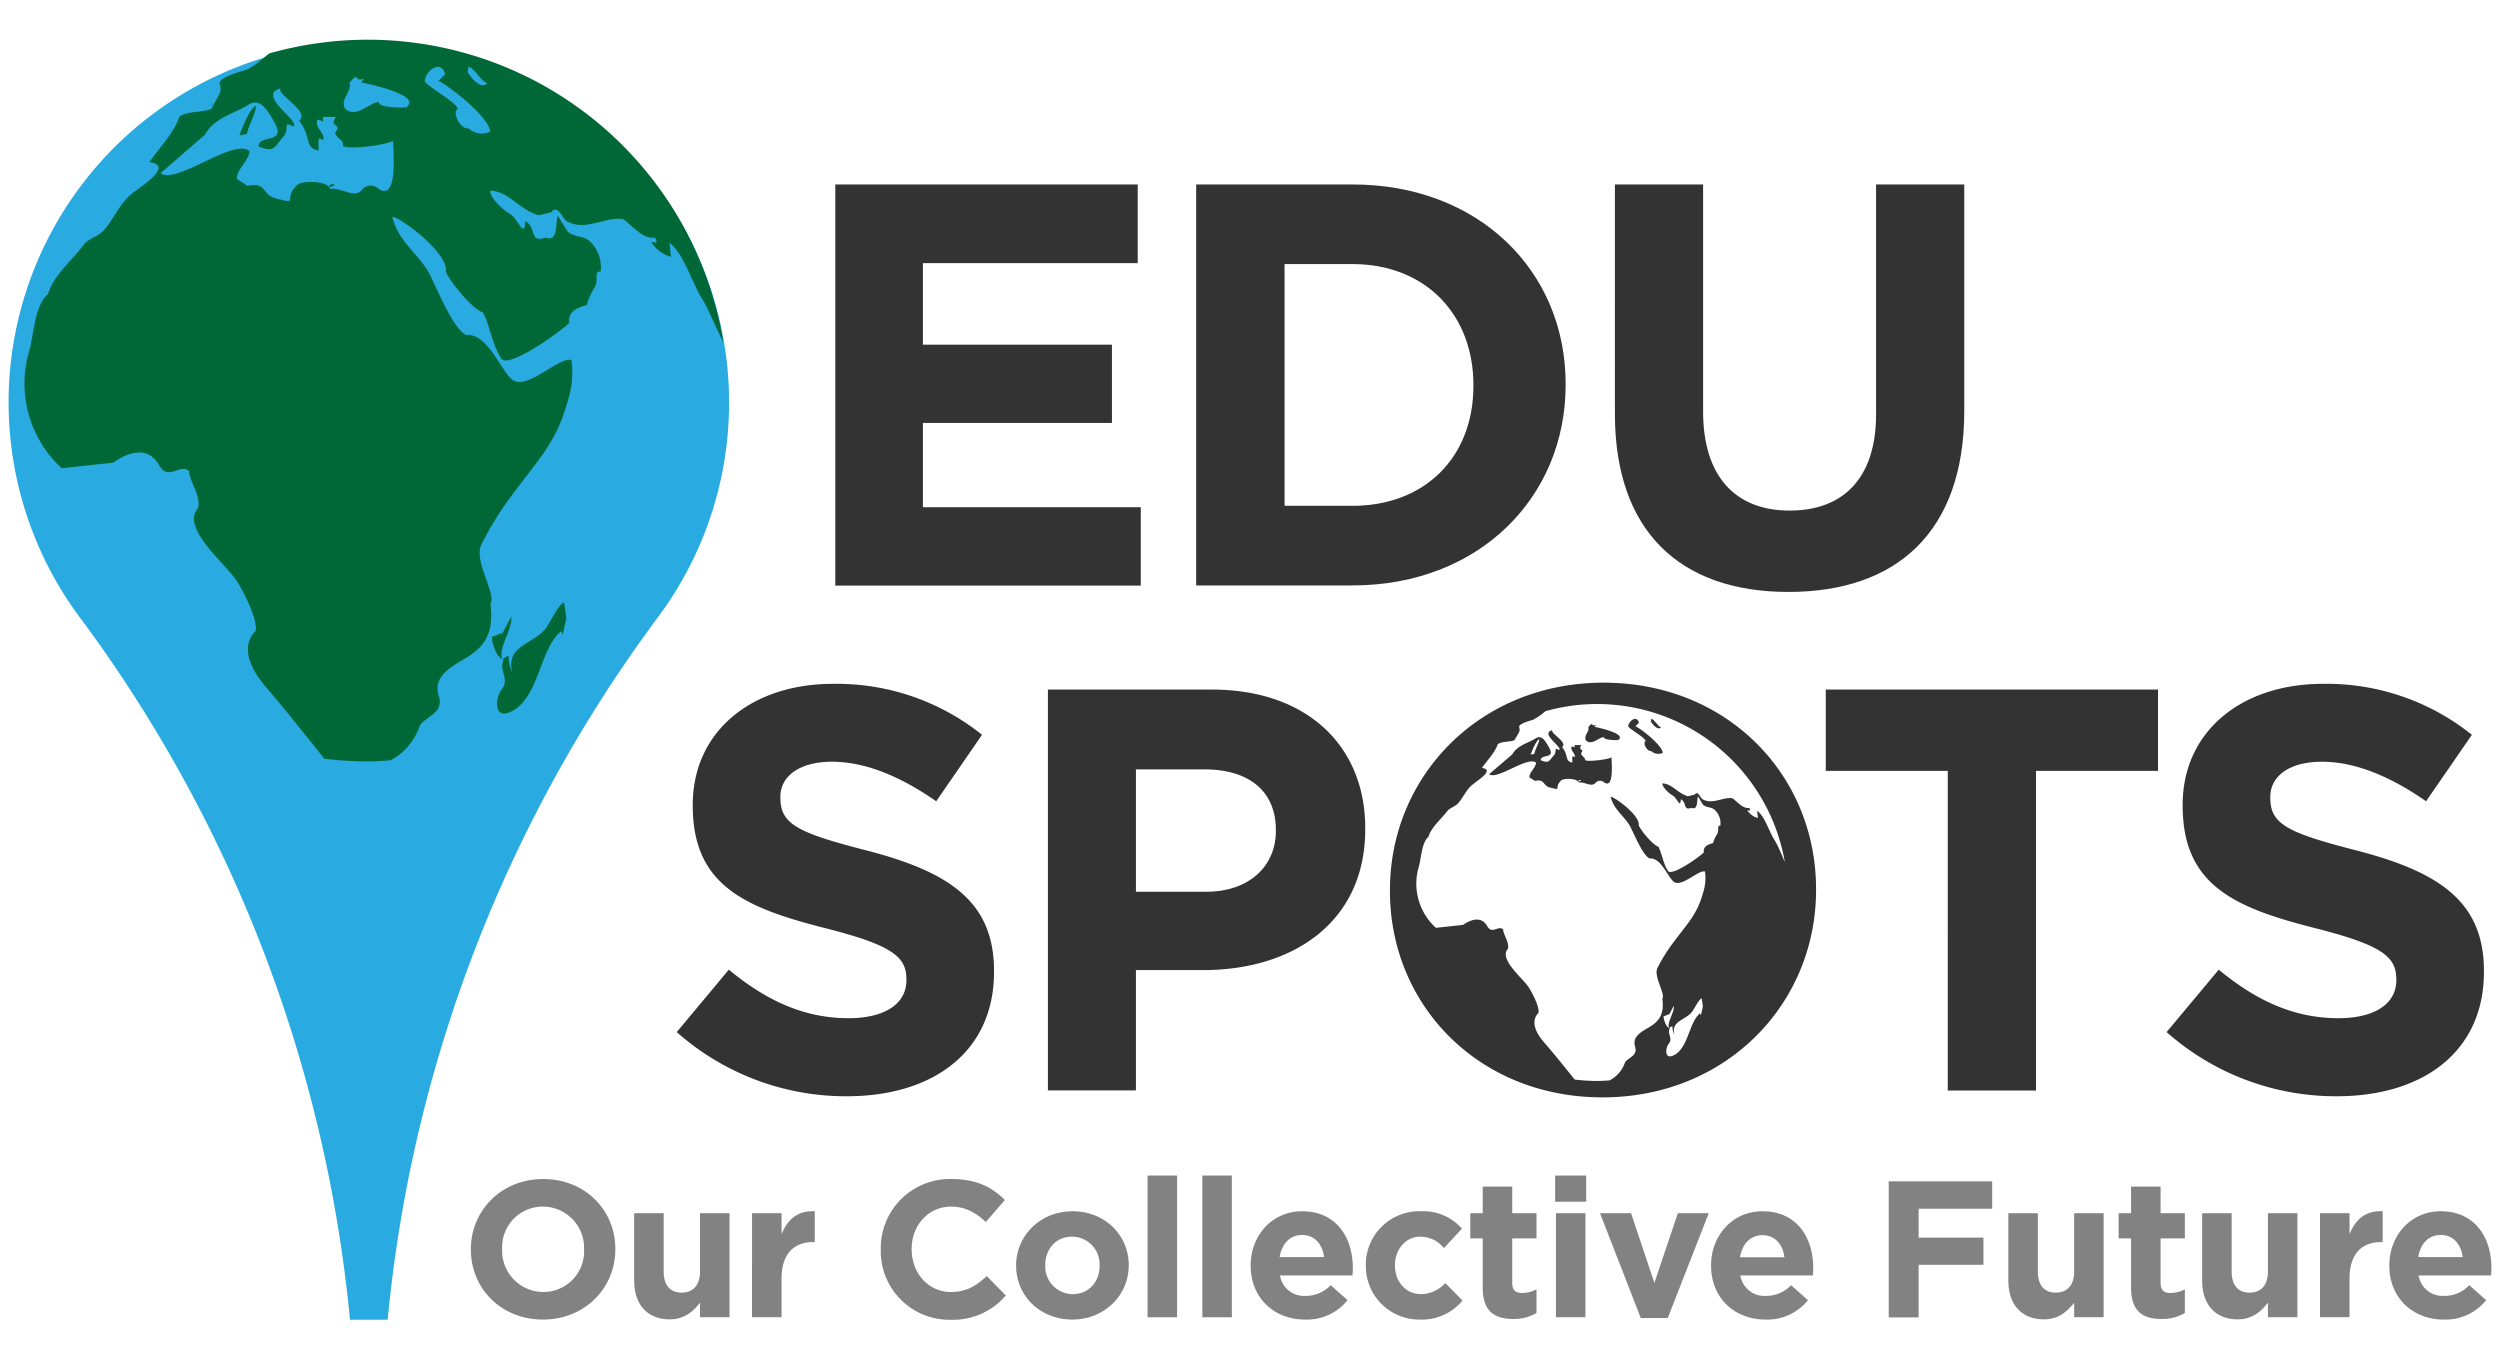 <svg id="Layer_1" data-name="Layer 1" xmlns="http://www.w3.org/2000/svg" width="515" height="280"><path d="M139.41 212.61l10.73-12.86c7.44 6.14 15.22 10 24.66 10 7.44 0 11.92-2.95 11.92-7.79v-.23c0-4.61-2.83-7-16.64-10.51-16.63-4.22-27.37-8.82-27.37-25.22v-.23c0-15 12-24.9 28.91-24.9a47.86 47.86 0 0130.68 10.5l-9.44 13.69c-7.32-5.08-14.52-8.14-21.48-8.14s-10.62 3.18-10.62 7.19v.24c0 5.43 3.54 7.2 17.82 10.86 16.76 4.36 26.19 10.38 26.19 24.78v.23c0 16.4-12.5 25.61-30.32 25.61a52.54 52.54 0 01-35.04-13.22zm76.46-70.56h33.75c19.7 0 31.62 11.68 31.62 28.55v.24c0 19.12-14.87 29-33.39 29H234v24.78h-18.13zm32.57 41.65c9.08 0 14.39-5.43 14.39-12.51V171c0-8.14-5.66-12.51-14.75-12.51H234v25.21zm152.8-24.9h-25.13v-16.75h68.44v16.75h-25.13v65.85h-18.18zm45.08 53.81l10.74-12.86c7.43 6.14 15.22 10 24.66 10 7.43 0 11.92-2.95 11.92-7.79v-.23c0-4.61-2.83-7-16.64-10.51-16.64-4.22-27.37-8.82-27.37-25.22v-.23c0-15 12-24.9 28.9-24.9a47.82 47.82 0 0130.68 10.5l-9.44 13.69c-7.31-5.08-14.51-8.14-21.47-8.14s-10.62 3.18-10.62 7.19v.24c0 5.43 3.54 7.2 17.82 10.86 16.75 4.36 26.19 10.38 26.19 24.78v.23c0 16.4-12.51 25.61-30.32 25.61a52.57 52.57 0 01-35.05-13.22z" fill="#333"/><path d="M150.19 82.88a73.86 73.86 0 01-14.67 44.29c-.05.07-.1.15-.16.22a288.36 288.36 0 00-55.5 144.48H72.1a288.36 288.36 0 00-55.5-144.48l-.17-.22a74.21 74.21 0 11133.76-44.29z" fill="#29abe2"/><g fill="#006837"><path d="M105.31 127.05l-1.88 3.54c-.1-.48-.78.32-2.1.56 0 1.57 1.08 4.37 2.2 4.64-1.18-1.79 2.19-6.4 1.78-8.74zm-1.78 8.76l.02-.02h-.02v.02zm8.88-6.37c-2.58 3.34-8.3 3.5-6.87 9.12a8.44 8.44 0 01-.78-3.55l-1.21.78.22.13c-1.15 2.29 1.37 3.84-.47 6.18-1.24 1.58-1.65 6 1.65 4.64 6.16-2.58 6.1-13 10.64-16.71l.34.69.72-3.22v-.24l-.45-3.2c-1.2.53-2.8 4.08-3.79 5.38zM49.32 27.91l1.56-.33c.27-1.71 1.79-4.11 1.87-5.76-1.14.18-3.03 4.8-3.43 6.09zm18.57 10.62c2.32-.42-.16-1.09 0 0z"/><path d="M149 70.5A74.2 74.2 0 0055.49 11c-1.54 1.13-3.05 2.69-4.74 3.36-.91.33-5.2 1.36-5.52 2.71.51 1.81.1 2-1 4.1l-.86.64-.09.16.93-.76c-.18.33-.38.71-.6 1.16-1.89.93-5 .38-6.67 1.69-1.14 3.41-4.22 6.5-6.16 9.33 4.87.77-.86 4.36-3.53 6.46s-3.63 5-5.69 7.39c-1.36 1.62-3.27 1.75-4.43 3.33-2.2 2.94-6.32 6.45-7.22 10C7.12 62.84 7 68.94 6 72.37a23.67 23.67 0 006.71 24.08l10.62-1.14c3.26-2.34 7.21-3.38 9.39.43 2 3.53 4.16-.37 6.25 1.3 0 2.13 2.39 4.84 1.86 7.57-3.83 4.12 6 11.8 8.13 15.34 1.27 2.12 4.13 7.61 3.72 10-3.66 3.67-.29 8.87 2.22 11.72 4.1 4.78 8.07 9.85 11.91 14.63a79.19 79.19 0 008.75.56c1.64 0 3.26-.13 4.89-.24a12.41 12.41 0 005.87-6.71c.56-2.13 5.28-2.72 4.09-6.49s1.81-5.68 5.28-7.69c4.71-2.72 6-5.91 5.34-11.37 1.32-1.86-3.52-8.85-1.87-12.18a67.06 67.06 0 016.76-10.77c4.89-6.68 8.68-10.25 10.93-18.49a19 19 0 00.87-8.76c-2.69-.69-9 6.25-12.1 4.12-2.37-1.66-5.1-9.69-9.53-9.26-2.66-1.12-5.85-9.11-7.58-12.52-2.06-4-6.5-6.69-7.68-11.84 1.62.06 11.65 7.5 11 11.28.9 2.16 5.47 7.74 7.68 8.45 1.48 2.91 1.92 6.73 3.76 9.49 1.47 2.2 12.7-5.9 14-7.4-.33-2.35 1.81-3.17 3.6-3.62a13.22 13.22 0 011.59-3.59c1-1.51-.26-3.43 1.27-3.33a7.38 7.38 0 00-2.15-6.16c-1.29-1.31-3.27-.81-4.66-2.1l-2-3.22c-.56 1.27.16 5.52-2.5 4.48-3.49 1.17-1.75-2-4.21-3.41-.22 3.86-1.42-.44-3.14-1.44-1.31-.74-4.06-3.17-4.1-4.81 3.87.11 5.72 3.77 10 5.07l2.59-.63c1.4-1.77 2.24 1.3 3.13 1.81 3.81 2.25 7.89-.92 11.64-.41 2.12 1.48 4 4.17 6.6 3.82 1 2-.82.43-.66 1.09a6.9 6.9 0 003.95 2.87l-.3-2.9c3.15 2.61 4.53 8.11 6.71 11.54 1.22 1.93 2.72 5.71 4.37 8.96zM96.54 13.73c1.29.39 2.61 3.12 3.83 3.4-1.42 1.51-3.57-1.5-4.05-2.29zM77.89 38.81a2.26 2.26 0 00-3.32.32C72.76 41 70.4 38.5 68 38.94c-.25-1.72-5.75-1.82-6.78-.84-3.14 3.11.67 4-4.31 2.8-3-.71-1.9-3.49-5.92-2.61l-2.2-1.43c0-2.09 2.43-3.65 2.63-5.7-3.06-2.91-15.24 7-18.34 4.51l9.12-7.89c1.92-3.58 6.42-4.52 8.9-6.16s4 1.09 5.36 3.47c2.8 4.79-3.31 2.45-3.18 5.09 3.18 1.21 3 .42 5.08-2 1.42-1.59-.28-3.43 2.08-2.11 1.41-1.22-7.71-6.52-2.63-7.87-1 1.17 6.17 4.81 3.83 6.68 2.59 3.27.95 5.57 4 6.13 0-1.69-.17-1.45.1-2.51l.89.32c.3-1.49-1.88-2.56-1.23-4.18a2.9 2.9 0 011.2.45 1.66 1.66 0 010-1h2.64c-1.73 2.25 1.5 1.22-.23 3.28.51 1.37 1.8 1.45 1.64 2.53S79.42 30 81 29c-.16.57 1.32 13-3.11 9.81zm5.62-16.57c.18-.22-1.27-.26-.06 0-.71-.14-5.45.04-5.45-1.24-2.28.36-4.59 3.38-6.91 1.41-1.12-2.07 1.48-3.4.89-5.35 2.24-2.58.69 0 3.07-.87l-.67.77c.11.04 13.31 2.6 9.13 5.28zm13 4.21c-1.9.13-3.4-3.48-2.2-4-.32-1.42-5.53-4.13-6.81-5.67 0-2.09 3.42-4.75 4.18-1.45l-1.34 1.31C92.88 18 100.61 24 101 27.11a4 4 0 01-4.46-.66z"/></g><path d="M172.07 38h62.3v16.21h-44.25V71h38.94v16.13h-38.94v17.35H235v16.16h-62.93zm74.34 0h32.21c26 0 43.9 17.82 43.9 41.07v.23c0 23.25-17.94 41.3-43.9 41.3h-32.21zm32.21 66.2c14.87 0 24.9-10 24.9-24.66v-.24c0-14.63-10-24.9-24.9-24.9h-14v49.8zm54.05-18.96V38h18.17v46.77c0 13.45 6.72 20.41 17.82 20.41s17.81-6.72 17.81-19.82V38h18.17v46.65c0 25-14 37.29-36.22 37.29s-35.75-12.39-35.75-36.7z" fill="#333"/><g fill="#333"><path d="M332 156c-.82.53-5.5 1-5.47.53s-.59-.61-.86-1.33c.91-1.07-.79-.53.12-1.71h-1.39a.8.8 0 000 .51 1.71 1.71 0 00-.64-.23c-.34.84.81 1.41.65 2.18l-.47-.16c-.14.55 0 .42-.05 1.3-1.59-.29-.72-1.49-2.09-3.2 1.24-1-2.56-2.87-2-3.48-2.68.7 2.13 3.47 1.39 4.11-1.25-.69-.35.27-1.1 1.1-1.1 1.24-1 1.65-2.68 1-.07-1.38 3.15-.16 1.68-2.66-.73-1.24-1.44-2.72-2.83-1.81s-3.68 1.35-4.7 3.22l-4.8 4.11c1.63 1.31 8.05-3.87 9.67-2.35-.11 1.07-1.36 1.88-1.39 3l1.16.74c2.12-.46 1.55 1 3.13 1.37 2.62.64.61.16 2.27-1.47.54-.51 3.44-.45 3.57.44 1.29-.23 2.53 1 3.49.1a1.2 1.2 0 011.75-.17c2.26 1.67 1.47-4.82 1.59-5.14zm-15.87-.72l-.82.17c.22-.67 1.21-3.07 1.81-3.17-.12.86-.89 2.11-1.04 3zm9 5.72c-.09-.57 1.22-.22 0 0zm3.33-11.28l.35-.4c-1.25.46-.44-.89-1.62.46.31 1-1.06 1.71-.46 2.79 1.22 1 2.43-.55 3.64-.74 0 .69 2.52.59 2.89.69-.64-.16.13-.14 0 0 2.24-1.42-4.72-2.76-4.8-2.8zm8.45-.13l.71-.68c-.4-1.72-2.21-.33-2.21.76.68.8 3.42 2.22 3.6 3-.64.25.15 2.13 1.16 2.06a2.14 2.14 0 002.37.35c-.23-1.65-4.3-4.79-5.63-5.49z"/><path d="M330.33 140.63c-25.49 0-44 19.24-44 42.72v.23c0 23.49 18.29 42.48 43.78 42.48s44-19.23 44-42.71v-.24c-.01-23.48-18.3-42.48-43.78-42.48zm20.44 66.8l-.38 1.69-.18-.37c-2.39 1.92-2.36 7.38-5.61 8.72-1.74.73-1.52-1.59-.87-2.42 1-1.22-.36-2 .25-3.22l-.12-.07c-.59-.14-1.16-1.6-1.16-2.42.69-.13 1.05-.55 1.11-.29l1-1.86c.22 1.23-1.56 3.61-.94 4.57l.64-.41a4.31 4.31 0 00.41 1.85c-.75-2.93 2.26-3 3.63-4.75.52-.68 1.36-2.53 2-2.81l.24 1.67zM365.52 173c-1.14-1.79-1.87-4.66-3.53-6l.13 1.5A3.64 3.64 0 01360 167c-.09-.35.88.47.35-.57-1.38.18-2.37-1.22-3.49-2-2-.27-4.12 1.39-6.14.21-.46-.27-.91-1.87-1.64-.95l-1.37.34c-2.25-.68-3.23-2.59-5.27-2.65 0 .86 1.47 2.12 2.16 2.51.91.52 1.54 2.77 1.66.75 1.3.75.38 2.39 2.22 1.78 1.4.54 1-1.68 1.32-2.34l1 1.68c.74.67 1.78.42 2.46 1.1a3.83 3.83 0 011.14 3.22c-.81-.06-.17.94-.67 1.73a7.12 7.12 0 00-.84 1.87c-.95.24-2.07.67-1.9 1.9-.66.78-6.58 5-7.36 3.85-1-1.43-1.2-3.43-2-5-1.16-.37-3.57-3.28-4.05-4.4.36-2-4.93-5.86-5.79-5.89.63 2.68 3 4.11 4.06 6.18.91 1.77 2.59 5.94 4 6.53 2.34-.23 3.78 4 5 4.83 1.62 1.12 5-2.51 6.38-2.15a9.8 9.8 0 01-.46 4.57c-1.19 4.3-3.19 6.17-5.76 9.66a34.42 34.42 0 00-3.57 5.62c-.87 1.73 1.69 5.38 1 6.35.37 2.85-.33 4.52-2.82 5.94-1.83 1.05-3.39 2-2.78 4s-1.86 2.27-2.16 3.39a6.5 6.5 0 01-3.1 3.5c-.85.06-1.71.12-2.57.12a41.52 41.52 0 01-4.62-.29c-2-2.49-4.12-5.14-6.28-7.63-1.32-1.49-3.1-4.2-1.17-6.12.21-1.24-1.29-4.1-2-5.21-1.12-1.84-6.31-5.85-4.29-8 .28-1.43-1-2.84-1-4-1.1-.86-2.23 1.17-3.3-.67-1.14-2-3.23-1.45-4.95-.23l-5.6.6a12.25 12.25 0 01-3.53-12.57c.52-1.79.58-5 2-6.18.48-1.86 2.65-3.69 3.81-5.22.61-.83 1.62-.89 2.34-1.74 1.08-1.25 1.61-2.74 3-3.85s4.43-3 1.86-3.37c1-1.48 2.65-3.1 3.25-4.87.88-.69 2.52-.4 3.52-.89.11-.23.22-.43.31-.6l-.49.39.05-.08.45-.33c.61-1.1.83-1.2.56-2.14.17-.71 2.43-1.24 2.91-1.42a12.84 12.84 0 002.5-1.75 39.23 39.23 0 0149.33 31.07c-.67-1.58-1.5-3.58-2.15-4.58z"/><path d="M342.19 149.83c-.65-.15-1.34-1.57-2-1.78l-.12.58c.23.37 1.37 1.99 2.12 1.2z"/></g><path d="M97 257.43v-.08c0-8 6.28-14.47 14.92-14.47s14.84 6.44 14.84 14.39v.08c0 8-6.28 14.48-14.92 14.48S97 265.39 97 257.43zm23.32 0v-.08a8.5 8.5 0 00-8.48-8.79 8.37 8.37 0 00-8.4 8.71v.08a8.51 8.51 0 008.48 8.8 8.37 8.37 0 008.4-8.72zm10.32 6.36v-13.87h6.08v12c0 2.88 1.36 4.36 3.68 4.36s3.8-1.48 3.8-4.36v-12h6.08v21.43h-6.08v-3c-1.4 1.8-3.2 3.44-6.28 3.44-4.6-.04-7.28-3.08-7.28-8zm24.28-13.87H161v4.32c1.24-3 3.24-4.88 6.84-4.72v6.35h-.32c-4 0-6.52 2.44-6.52 7.56v7.92h-6.08zm26.52 7.51v-.08A14.23 14.23 0 01196 242.88c5.28 0 8.44 1.76 11 4.32l-3.92 4.52c-2.16-2-4.36-3.16-7.16-3.16-4.72 0-8.12 3.92-8.12 8.71v.08c0 4.8 3.32 8.8 8.12 8.8 3.2 0 5.16-1.28 7.36-3.28l3.92 4a14.31 14.31 0 01-11.48 5 14.13 14.13 0 01-14.28-14.44zm27.88 3.32v-.08c0-6.15 5-11.15 11.64-11.15s11.56 4.92 11.56 11.07v.08c0 6.16-5 11.16-11.64 11.16s-11.56-4.92-11.56-11.08zm17.2 0v-.08a5.7 5.7 0 00-5.64-5.92c-3.48 0-5.56 2.68-5.56 5.84v.08a5.7 5.7 0 005.64 5.92c3.48 0 5.56-2.68 5.56-5.84zm9.88-18.59h6.08v29.19h-6.08zm11.28 0h6.08v29.19h-6.08zm9.96 18.59v-.08c0-6.11 4.36-11.15 10.6-11.15 7.16 0 10.44 5.55 10.44 11.63 0 .48 0 1-.08 1.6h-14.92a5 5 0 005.24 4.2 7 7 0 005.2-2.2l3.48 3.08a10.72 10.72 0 01-8.76 4c-6.44 0-11.2-4.52-11.2-11.08zm15.12-1.8c-.36-2.71-2-4.55-4.52-4.55s-4.16 1.79-4.64 4.55zm8.6 1.8v-.08a11 11 0 0111.24-11.15 10.57 10.57 0 018.56 3.59l-3.72 4a6.26 6.26 0 00-4.88-2.36c-3 0-5.2 2.68-5.2 5.84v.08c0 3.28 2.12 5.92 5.44 5.92a6.79 6.79 0 004.92-2.28l3.56 3.6a10.8 10.8 0 01-8.76 3.92 11 11 0 01-11.16-11.08zm24.08 4.52v-10.16h-2.56v-5.19h2.56v-5.48h6.08v5.48h5v5.19h-5v9.16c0 1.4.6 2.08 2 2.08a6.18 6.18 0 003-.76v4.88a9 9 0 01-4.8 1.24c-3.72 0-6.28-1.48-6.28-6.44zm14.92-23.11h6.4v5.4h-6.4zm.16 7.76h6.08v21.43h-6.08zm9.08 0h6.4l4.8 14.35 4.84-14.35H352l-8.44 21.59H338zm22.88 10.83v-.08c0-6.11 4.36-11.15 10.6-11.15 7.16 0 10.44 5.55 10.44 11.63 0 .48 0 1-.08 1.6h-14.92a5 5 0 005.24 4.2 7 7 0 005.2-2.2l3.48 3.08a10.72 10.72 0 01-8.76 4c-6.44 0-11.2-4.52-11.2-11.08zM367.6 259c-.36-2.71-2-4.55-4.52-4.55s-4.16 1.79-4.64 4.55zm21.48-15.64h21.31V249h-15.15v5.95h13.35v5.6h-13.35v10.84h-6.16zm24.64 20.43v-13.87h6.08v12c0 2.88 1.36 4.36 3.68 4.36s3.8-1.48 3.8-4.36v-12h6.07v21.43h-6.07v-3c-1.4 1.8-3.2 3.44-6.28 3.44-4.6-.04-7.28-3.08-7.28-8zm25.28 1.48v-10.16h-2.56v-5.19H439v-5.48h6.08v5.48h5v5.19h-5v9.16c0 1.4.6 2.08 2 2.08a6.18 6.18 0 003-.76v4.88a9 9 0 01-4.8 1.24c-3.76 0-6.28-1.48-6.28-6.44zm14.64-1.48v-13.87h6.08v12c0 2.88 1.36 4.36 3.68 4.36s3.79-1.48 3.79-4.36v-12h6.08v21.43h-6.08v-3c-1.39 1.8-3.19 3.44-6.27 3.44-4.6-.04-7.28-3.08-7.28-8zm24.28-13.87H484v4.32c1.23-3 3.23-4.88 6.83-4.72v6.35h-.32c-4 0-6.51 2.44-6.51 7.56v7.92h-6.08zm14.28 10.83v-.08c0-6.11 4.36-11.15 10.6-11.15 7.15 0 10.43 5.55 10.43 11.63 0 .48 0 1-.08 1.6h-14.91a5 5 0 005.23 4.2 7 7 0 005.2-2.2l3.48 3.08a10.72 10.72 0 01-8.76 4c-6.39 0-11.19-4.52-11.19-11.08zm15.11-1.8c-.36-2.71-2-4.55-4.51-4.55s-4.16 1.79-4.64 4.55z" fill="#828282"/></svg>